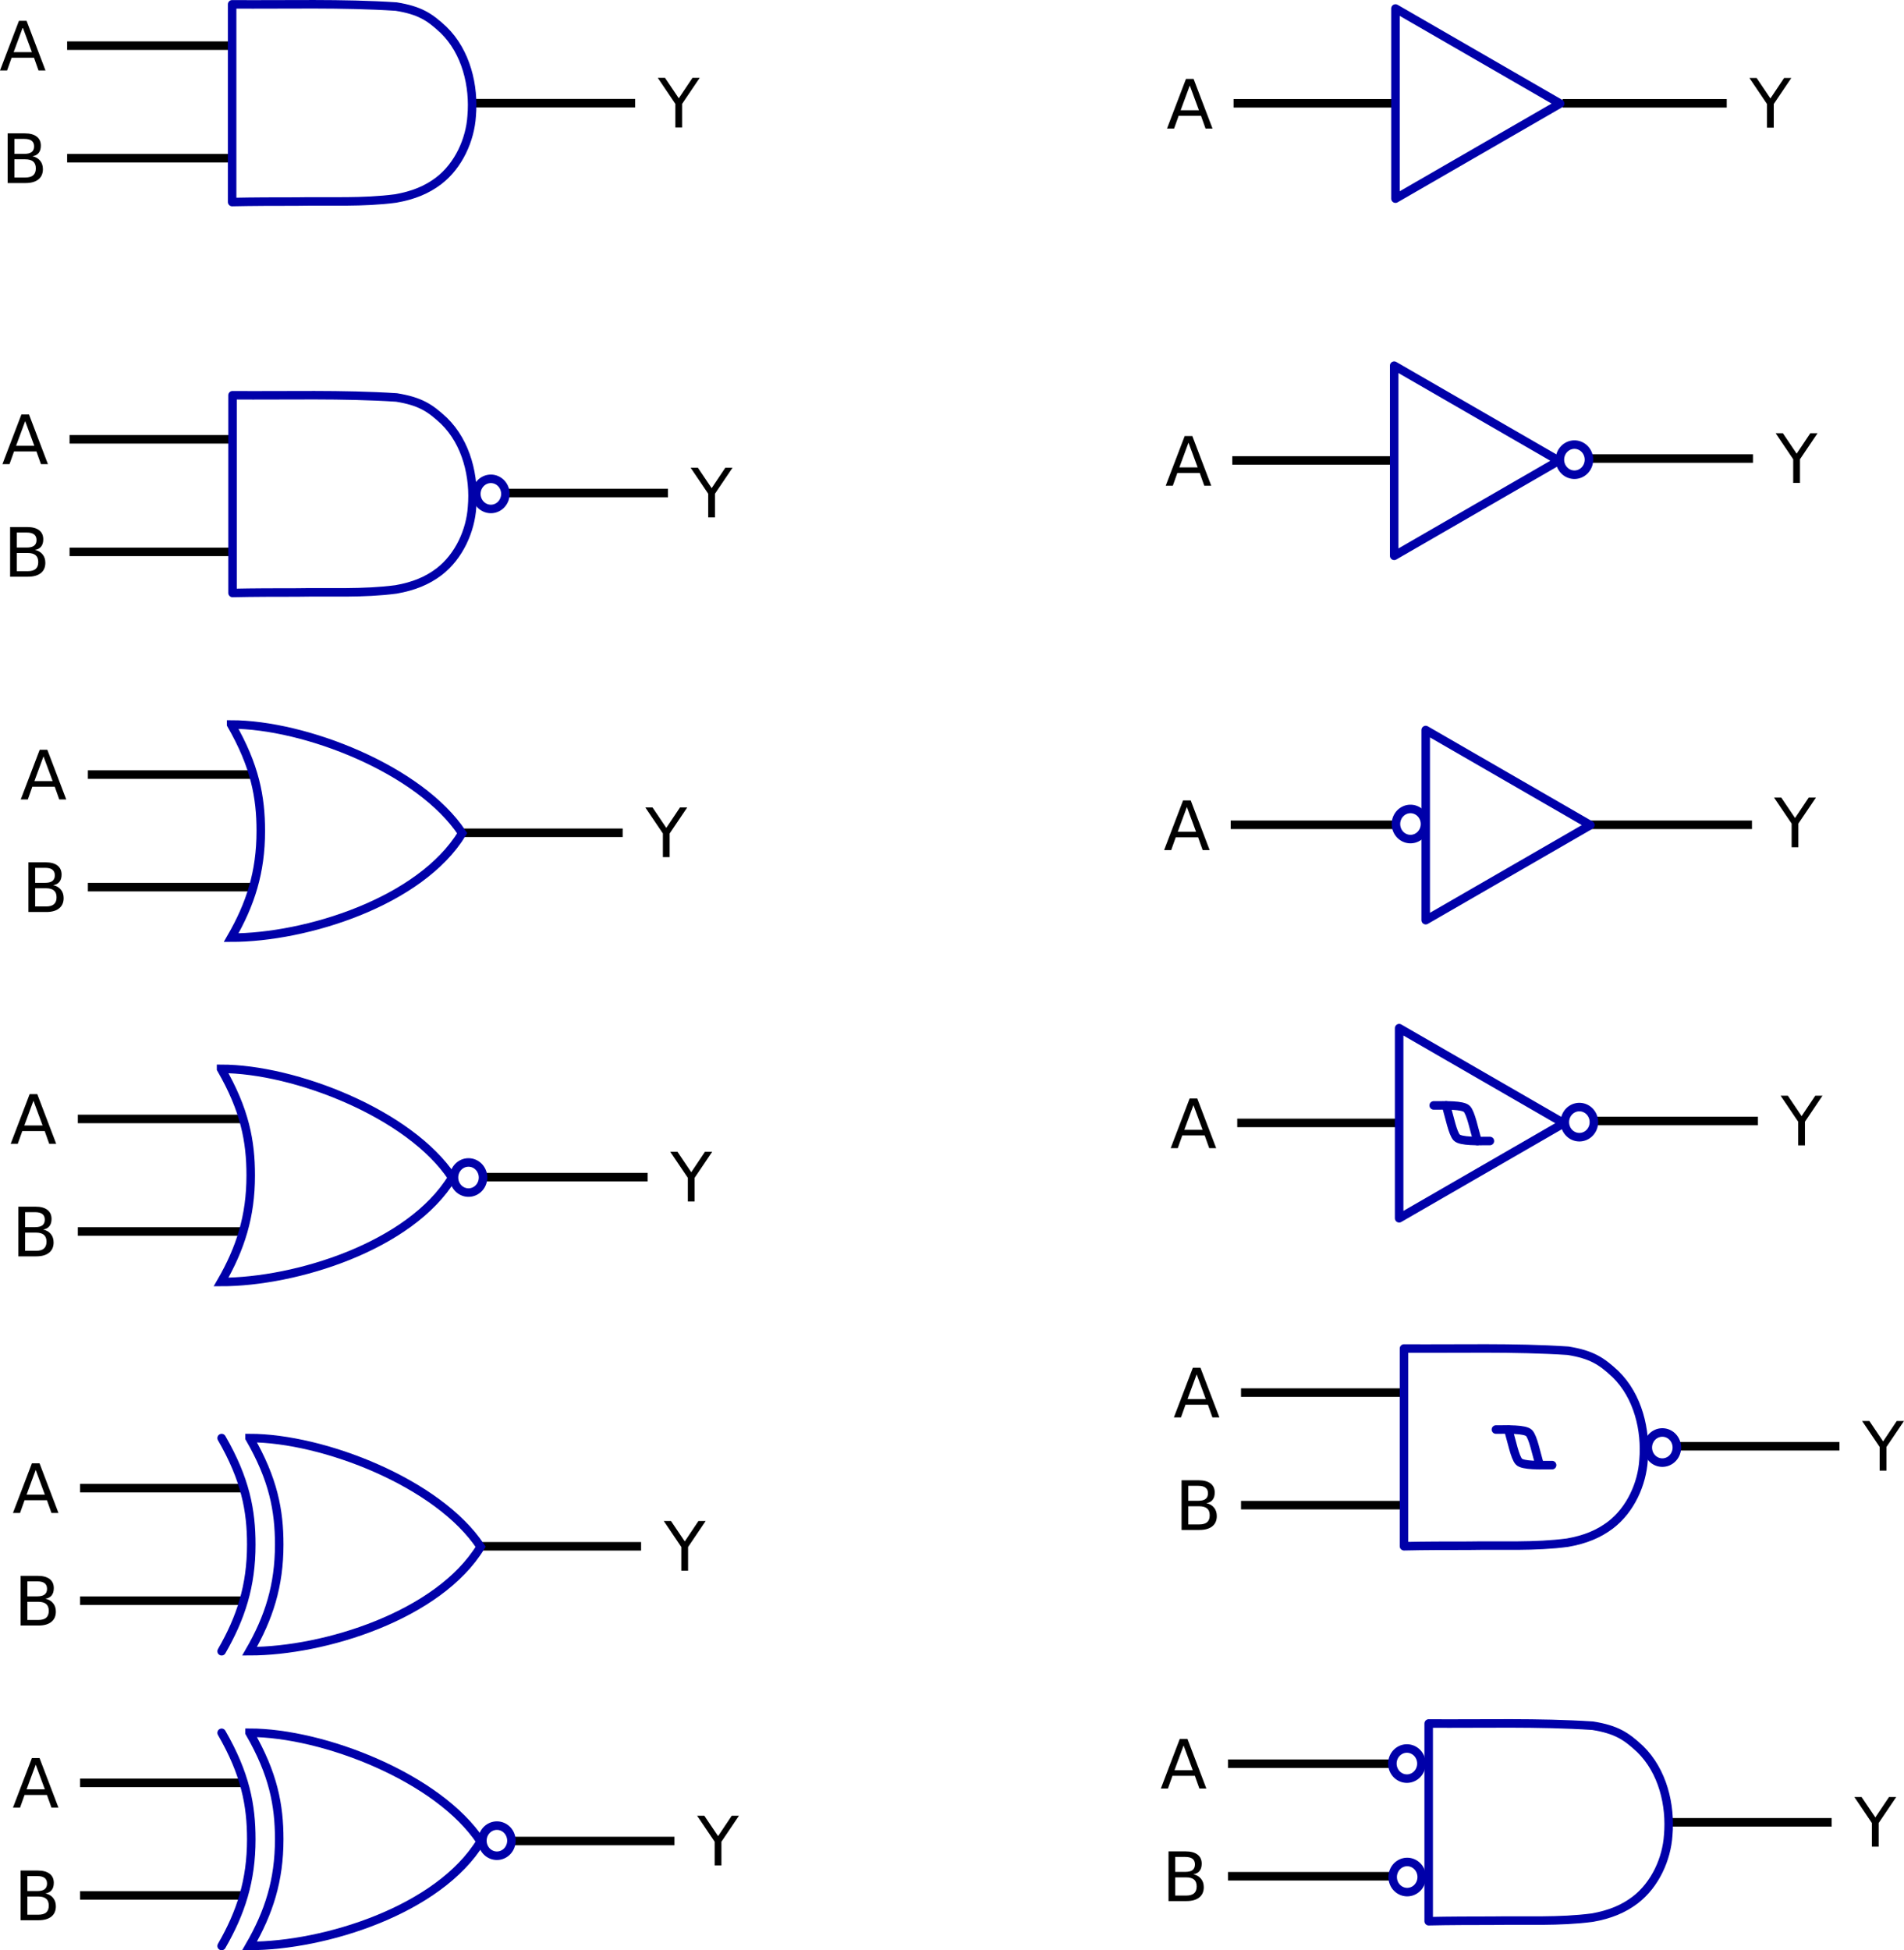 <?xml version="1.0"?>
<svg xmlns:rdf="http://www.w3.org/1999/02/22-rdf-syntax-ns#" xmlns="http://www.w3.org/2000/svg" xmlns:cc="http://creativecommons.org/ns#" xmlns:dc="http://purl.org/dc/elements/1.1/" xmlns:svg="http://www.w3.org/2000/svg" id="svg2" viewBox="0 0 580.66 594.66" version="1.0">
  <g id="layer1" transform="translate(-80.976 -177.49)">
    <g id="g9489" transform="translate(26.268 135.33)">
      <path id="path2928" d="m126.01 176.12h-50.085" stroke="#000" stroke-width="2.597px" fill="none"/>
      <path id="path2930" d="m126.01 210.44h-50.085" stroke="#000" stroke-width="2.597px" fill="none"/>
      <path id="text2934" d="m62.388 170.57l-2.779 7.53h5.569l-2.79-7.53m-1.156-2.02h2.323l5.773 15.14h-2.131l-1.38-3.88h-6.827l-1.38 3.88h-2.161l5.783-15.14"/>
      <path id="path2898" stroke-linejoin="round" d="m125.62 162.68c16.68 0.13 33.38-0.4 50.03 0.68 7.18 1.17 10.19 3.13 14.45 7.11 6.89 6.7 9.38 17.11 8.57 26.31-0.47 7.14-3.91 15-10.06 19.72-3.61 2.74-7.74 4.44-13.11 5.38-10.04 1.33-20.2 0.75-30.3 0.94-6.53 0-13.05 0.01-19.58 0.15v-60.29z" stroke="#0000a9" stroke-width="2.597" fill="none"/>
      <path id="path2932" d="m258.42 192.49h-50.09" stroke="#000" stroke-width="2.597px" fill="none"/>
      <path id="text2942" d="m265.33 184.78h2.21l4.2 6.23 4.17-6.23h2.2l-5.36 7.93v7.22h-2.06v-7.22l-5.36-7.93"/>
      <path id="path2900" stroke-linejoin="round" d="m262.64 439.45a1.705 1.768 0 1 1 -3.41 0 1.705 1.768 0 1 1 3.41 0z" transform="matrix(2.597 0 0 2.597 -473.24 -948.49)" stroke="#0000a9" fill="none"/>
      <path id="text2938" d="m59.839 210.78v5.55h3.287c1.102 0 1.917-0.23 2.445-0.68 0.534-0.46 0.801-1.16 0.801-2.1 0-0.95-0.267-1.64-0.801-2.09-0.528-0.45-1.343-0.68-2.445-0.68h-3.287m0-6.23v4.57h3.033c1.001 0 1.745-0.19 2.232-0.56 0.494-0.38 0.741-0.96 0.741-1.73 0-0.76-0.247-1.33-0.741-1.71-0.487-0.38-1.231-0.57-2.232-0.57h-3.033m-2.049-1.68h5.235c1.562 0 2.766 0.32 3.611 0.97 0.846 0.65 1.268 1.57 1.268 2.77 0 0.93-0.216 1.66-0.649 2.21s-1.069 0.89-1.907 1.03c1.008 0.21 1.789 0.67 2.343 1.36 0.562 0.68 0.842 1.53 0.842 2.56 0 1.36-0.46 2.4-1.379 3.14-0.92 0.73-2.229 1.1-3.926 1.1h-5.438v-15.14"/>
    </g>
    <g id="g9477" transform="translate(26.268 135.33)">
      <path id="path2902" d="m125.27 56.083h-50.087" stroke="#000" stroke-width="2.597px" fill="none"/>
      <path id="path2904" d="m125.27 90.402h-50.087" stroke="#000" stroke-width="2.597px" fill="none"/>
      <path id="path2906" d="m248.4 73.617h-50.09" stroke="#000" stroke-width="2.597px" fill="none"/>
      <path id="rect1358" stroke-linejoin="round" d="m125.5 43.483c16.68 0.128 33.38-0.407 50.03 0.68 7.18 1.168 10.19 3.123 14.45 7.112 6.89 6.695 9.38 17.106 8.57 26.305-0.47 7.14-3.91 14.999-10.06 19.719-3.61 2.741-7.74 4.441-13.11 5.381-10.04 1.33-20.2 0.75-30.3 0.94-6.53 0-13.05 0.01-19.58 0.15v-60.287z" stroke="#0000a9" stroke-width="2.597" fill="none"/>
      <path id="text2916" d="m61.647 50.529l-2.78 7.538h5.57l-2.79-7.538m-1.157-2.019h2.324l5.772 15.147h-2.13l-1.38-3.886h-6.828l-1.379 3.886h-2.161l5.782-15.147"/>
      <path id="text2920" d="m59.098 90.742v5.55h3.287c1.102 0 1.917-0.227 2.445-0.68 0.534-0.46 0.801-1.16 0.801-2.1 0-0.947-0.267-1.644-0.801-2.09-0.528-0.453-1.343-0.68-2.445-0.68h-3.287m0-6.229v4.565h3.033c1.001 0.001 1.745-0.185 2.232-0.557 0.494-0.379 0.741-0.954 0.741-1.725 0-0.764-0.247-1.336-0.741-1.715-0.487-0.378-1.231-0.568-2.232-0.568h-3.033m-2.05-1.684h5.235c1.563 0 2.766 0.325 3.612 0.974 0.845 0.649 1.268 1.573 1.268 2.77 0 0.926-0.216 1.663-0.649 2.211s-1.069 0.89-1.908 1.025c1.008 0.216 1.789 0.67 2.344 1.359 0.561 0.683 0.842 1.539 0.842 2.567 0 1.353-0.46 2.398-1.38 3.135s-2.228 1.106-3.926 1.106h-5.438v-15.147"/>
      <path id="text2924" d="m255.32 65.902h2.2l4.2 6.229 4.17-6.229h2.2l-5.36 7.933v7.213h-2.06v-7.213l-5.35-7.933"/>
    </g>
    <g id="g9502" transform="translate(26.268 135.33)">
      <path id="path4490" d="m131.6 278.35h-50.09" stroke="#000" stroke-width="2.597px" fill="none"/>
      <path id="path4492" d="m131.6 312.67h-50.09" stroke="#000" stroke-width="2.597px" fill="none"/>
      <path id="text4494" d="m67.973 272.8l-2.779 7.54h5.569l-2.79-7.54m-1.156-2.02h2.323l5.773 15.15h-2.131l-1.38-3.89h-6.827l-1.38 3.89h-2.161l5.783-15.15"/>
      <path id="path4502" d="m244.6 296.09h-50.09" stroke="#000" stroke-width="2.597px" fill="none"/>
      <path id="text4504" d="m251.51 288.37h2.2l4.2 6.23 4.17-6.23h2.21l-5.36 7.94v7.21h-2.06v-7.21l-5.36-7.94"/>
      <path id="path2946" d="m125.2 263.07c7.25 12.58 9.04 22.09 9.04 32.49 0 12.55-3.15 22.31-9.04 32.51 22.78 0 57.7-10.86 70.46-31.83-12.89-19.5-48.04-33.17-70.46-33.17z" stroke="#0000a9" stroke-width="2.6" fill="none"/>
      <path id="text4498" d="m65.424 313.01v5.55h3.287c1.102 0 1.917-0.22 2.445-0.68 0.534-0.46 0.801-1.16 0.801-2.1s-0.267-1.64-0.801-2.09c-0.528-0.45-1.343-0.68-2.445-0.68h-3.287m0-6.23v4.57h3.033c1.001 0 1.745-0.19 2.232-0.56 0.494-0.38 0.741-0.95 0.741-1.72s-0.247-1.34-0.741-1.72c-0.487-0.38-1.231-0.57-2.232-0.57h-3.033m-2.049-1.68h5.235c1.562 0 2.766 0.32 3.611 0.97 0.846 0.65 1.268 1.58 1.268 2.77 0 0.93-0.216 1.67-0.649 2.21-0.433 0.55-1.069 0.89-1.907 1.03 1.008 0.22 1.789 0.67 2.343 1.36 0.562 0.68 0.842 1.54 0.842 2.57 0 1.35-0.46 2.39-1.379 3.13-0.92 0.74-2.229 1.11-3.926 1.11h-5.438v-15.15"/>
    </g>
    <g id="g9514" transform="translate(26.268 135.33)">
      <path id="path4508" d="m128.53 383.35h-50.085" stroke="#000" stroke-width="2.597px" fill="none"/>
      <path id="path4510" d="m128.53 417.67h-50.085" stroke="#000" stroke-width="2.597px" fill="none"/>
      <path id="text4512" d="m64.909 377.8l-2.78 7.54h5.569l-2.789-7.54m-1.157-2.02h2.323l5.773 15.15h-2.131l-1.379-3.89h-6.828l-1.38 3.89h-2.161l5.783-15.15"/>
      <path id="path4516" d="m252.21 401.09h-50.09" stroke="#000" stroke-width="2.597px" fill="none"/>
      <path id="text4518" d="m259.12 393.37h2.2l4.2 6.23 4.17-6.23h2.21l-5.36 7.94v7.21h-2.06v-7.21l-5.36-7.94"/>
      <path id="path4522" d="m122.13 368.07c7.26 12.58 9.04 22.09 9.04 32.49 0 12.55-3.15 22.31-9.04 32.51 22.79 0 57.7-10.86 70.47-31.83-12.9-19.5-48.05-33.17-70.47-33.17z" stroke="#0000a9" stroke-width="2.6" fill="none"/>
      <path id="text4524" d="m62.359 418.01v5.55h3.287c1.103 0 1.918-0.22 2.445-0.68 0.535-0.46 0.802-1.16 0.802-2.1s-0.267-1.64-0.802-2.09c-0.527-0.45-1.342-0.68-2.445-0.68h-3.287m0-6.23v4.57h3.034c1.001 0 1.745-0.19 2.232-0.56 0.493-0.38 0.74-0.95 0.74-1.72s-0.247-1.34-0.74-1.72c-0.487-0.38-1.231-0.57-2.232-0.57h-3.034m-2.049-1.68h5.235c1.562 0 2.766 0.32 3.611 0.97 0.846 0.65 1.269 1.58 1.269 2.77 0 0.93-0.217 1.67-0.65 2.21-0.433 0.55-1.068 0.89-1.907 1.03 1.008 0.22 1.789 0.67 2.344 1.36 0.561 0.68 0.842 1.54 0.842 2.57 0 1.35-0.46 2.39-1.38 3.13s-2.229 1.11-3.926 1.11h-5.438v-15.15"/>
      <path id="path6044" stroke-linejoin="round" d="m262.64 439.45a1.705 1.768 0 1 1 -3.41 0 1.705 1.768 0 1 1 3.41 0z" transform="matrix(2.597 0 0 2.597 -480.06 -740.04)" stroke="#0000a9" fill="none"/>
    </g>
    <path id="text6814" d="m443.82 203.57l-2.78 7.53h5.57l-2.79-7.53m-1.16-2.02h2.32l5.78 15.14h-2.13l-1.38-3.88h-6.83l-1.38 3.88h-2.16l5.78-15.14"/>
    <g id="g9607" transform="translate(84.878 125.23)">
      <path id="text6818" d="m358.55 187.23l-2.78 7.54h5.57l-2.79-7.54m-1.16-2.01h2.33l5.77 15.14h-2.13l-1.38-3.88h-6.83l-1.38 3.88h-2.16l5.78-15.14"/>
      <path id="path6822" d="m530.7 192.08h-50.09" stroke="#000" stroke-width="2.597px" fill="none"/>
      <path id="text6824" d="m537.62 184.36h2.2l4.2 6.23 4.17-6.23h2.2l-5.36 7.94v7.21h-2.06v-7.21l-5.35-7.94"/>
      <path id="path6828" d="m422 192.66h-50.09" stroke="#000" stroke-width="2.597px" fill="none"/>
      <path id="path6830" stroke-linejoin="round" d="m471.88 190.7l-50.21 28.99v-57.98l50.21 28.99z" transform="translate(-.39 2.047)" stroke="#0000a9" stroke-width="2.6" fill="none"/>
      <path id="path6832" stroke-linejoin="round" d="m262.64 439.45a1.705 1.768 0 1 1 -3.41 0 1.705 1.768 0 1 1 3.41 0z" transform="matrix(2.597 0 0 2.597 -201.4 -948.83)" stroke="#0000a9" fill="none"/>
    </g>
    <g id="g9527" transform="translate(26.268 135.33)">
      <path id="path6854" d="m129.22 495.93h-50.085" stroke="#000" stroke-width="2.597px" fill="none"/>
      <path id="path6856" d="m129.22 530.24h-50.085" stroke="#000" stroke-width="2.597px" fill="none"/>
      <path id="text6858" d="m65.599 490.37l-2.78 7.54h5.569l-2.789-7.54m-1.157-2.02h2.323l5.773 15.15h-2.131l-1.379-3.89h-6.828l-1.38 3.89h-2.161l5.783-15.15"/>
      <path id="path6862" d="m250.22 513.66h-50.09" stroke="#000" stroke-width="2.597px" fill="none"/>
      <path id="text6864" d="m257.14 505.95h2.2l4.2 6.22 4.17-6.22h2.2l-5.36 7.93v7.21h-2.06v-7.21l-5.35-7.93"/>
      <path id="path6868" d="m130.82 480.65c7.26 12.57 9.04 22.08 9.04 32.48 0 12.56-3.15 22.31-9.04 32.52 22.79 0 57.7-10.87 70.47-31.84-12.9-19.5-48.05-33.16-70.47-33.16z" stroke="#0000a9" stroke-width="2.6" fill="none"/>
      <path id="text6870" d="m63.049 530.58v5.55h3.287c1.103 0 1.918-0.22 2.445-0.68 0.534-0.46 0.802-1.16 0.802-2.1s-0.268-1.64-0.802-2.09c-0.527-0.45-1.342-0.68-2.445-0.68h-3.287m0-6.23v4.57h3.034c1.001 0 1.745-0.19 2.232-0.56 0.493-0.38 0.74-0.95 0.74-1.72s-0.247-1.34-0.74-1.72c-0.487-0.38-1.231-0.57-2.232-0.57h-3.034m-2.049-1.68h5.235c1.562 0 2.766 0.33 3.611 0.97 0.846 0.65 1.269 1.58 1.269 2.77 0 0.93-0.217 1.67-0.65 2.22-0.433 0.54-1.068 0.89-1.907 1.02 1.008 0.22 1.789 0.67 2.343 1.36 0.562 0.68 0.843 1.54 0.843 2.57 0 1.35-0.46 2.39-1.38 3.13s-2.229 1.11-3.926 1.11h-5.438v-15.15"/>
      <path id="path6874" stroke-linejoin="round" d="m122.3 480.66c7.26 12.57 9.04 22.09 9.04 32.49 0 12.55-3.15 22.3-9.04 32.51" stroke="#0000a9" stroke-linecap="round" stroke-width="2.6" fill="none"/>
    </g>
    <g id="g9540" transform="translate(26.268 135.33)">
      <path id="path7638" d="m129.22 585.79h-50.085" stroke="#000" stroke-width="2.597px" fill="none"/>
      <path id="path7640" d="m129.22 620.11h-50.085" stroke="#000" stroke-width="2.597px" fill="none"/>
      <path id="text7642" d="m65.599 580.23l-2.78 7.54h5.569l-2.789-7.54m-1.157-2.01h2.323l5.773 15.14h-2.131l-1.379-3.88h-6.828l-1.38 3.88h-2.161l5.783-15.14"/>
      <path id="path7646" d="m260.39 603.52h-50.09" stroke="#000" stroke-width="2.597px" fill="none"/>
      <path id="text7648" d="m267.3 595.81h2.2l4.2 6.23 4.17-6.23h2.2l-5.35 7.93v7.22h-2.06v-7.22l-5.36-7.93"/>
      <path id="path7652" d="m130.82 570.51c7.26 12.57 9.04 22.08 9.04 32.49 0 12.55-3.15 22.3-9.04 32.51 22.79 0 57.7-10.87 70.47-31.84-12.9-19.5-48.05-33.16-70.47-33.16z" stroke="#0000a9" stroke-width="2.6" fill="none"/>
      <path id="text7654" d="m63.049 620.45v5.55h3.287c1.103 0 1.918-0.23 2.445-0.68 0.534-0.46 0.802-1.16 0.802-2.1 0-0.95-0.268-1.65-0.802-2.09-0.527-0.46-1.342-0.68-2.445-0.68h-3.287m0-6.23v4.56h3.034c1.001 0 1.745-0.18 2.232-0.55 0.493-0.38 0.74-0.96 0.74-1.73 0-0.76-0.247-1.33-0.74-1.71-0.487-0.38-1.231-0.57-2.232-0.57h-3.034m-2.049-1.69h5.235c1.562 0 2.766 0.33 3.611 0.98 0.846 0.65 1.269 1.57 1.269 2.77 0 0.92-0.217 1.66-0.65 2.21s-1.068 0.89-1.907 1.02c1.008 0.22 1.789 0.67 2.343 1.36 0.562 0.69 0.843 1.54 0.843 2.57 0 1.35-0.46 2.4-1.38 3.14-0.92 0.73-2.229 1.1-3.926 1.1h-5.438v-15.15"/>
      <path id="path7658" stroke-linejoin="round" d="m122.3 570.53c7.26 12.57 9.04 22.08 9.04 32.48 0 12.56-3.15 22.31-9.04 32.52" stroke="#0000a9" stroke-linecap="round" stroke-width="2.6" fill="none"/>
      <path id="path7660" stroke-linejoin="round" d="m262.64 439.45a1.705 1.768 0 1 1 -3.41 0 1.705 1.768 0 1 1 3.41 0z" transform="matrix(2.597 0 0 2.597 -471.4 -537.83)" stroke="#0000a9" fill="none"/>
    </g>
    <g id="g9568" transform="translate(84.878 135.33)">
      <g id="g8627" stroke-linejoin="round" transform="translate(27.641 39.998)" stroke="#0000a9" stroke-linecap="round" stroke-width="2.6" fill="none">
        <path id="path7813" d="m424.66 438.06c3.5 0 8.95-0.2 10.14 1.1 1.2 1.29 2.13 6 3.22 9.76"/>
        <path id="path8603" d="m441.8 448.91c-3.5 0-8.95 0.21-10.14-1.09-1.2-1.3-2.13-6.01-3.22-9.77"/>
      </g>
      <path id="path8605" d="m424.66 466.79h-50.09" stroke="#000" stroke-width="2.597px" fill="none"/>
      <path id="path8607" d="m424.66 501.11h-50.09" stroke="#000" stroke-width="2.597px" fill="none"/>
      <path id="text8609" d="m361.04 461.23l-2.78 7.54h5.57l-2.79-7.54m-1.16-2.01h2.32l5.78 15.14h-2.13l-1.38-3.88h-6.83l-1.38 3.88h-2.16l5.78-15.14"/>
      <path id="path8613" stroke-linejoin="round" d="m424.27 453.35c16.67 0.13 33.38-0.41 50.03 0.68 7.18 1.17 10.19 3.12 14.45 7.11 6.89 6.7 9.38 17.11 8.57 26.31-0.47 7.14-3.91 15-10.06 19.72-3.61 2.73-7.74 4.44-13.11 5.38-10.04 1.33-20.2 0.75-30.3 0.94-6.53 0-13.05 0-19.58 0.15v-60.29z" stroke="#0000a9" stroke-width="2.597" fill="none"/>
      <path id="path8615" d="m557.07 483.16h-50.09" stroke="#000" stroke-width="2.597px" fill="none"/>
      <path id="text8617" d="m563.98 475.45h2.21l4.2 6.23 4.16-6.23h2.21l-5.36 7.93v7.21h-2.06v-7.21l-5.36-7.93"/>
      <path id="path8621" stroke-linejoin="round" d="m262.64 439.45a1.705 1.768 0 1 1 -3.41 0 1.705 1.768 0 1 1 3.41 0z" transform="matrix(2.597 0 0 -2.597 -174.59 1624.8)" stroke="#0000a9" fill="none"/>
      <path id="text8623" d="m358.49 501.45v5.55h3.29c1.1 0 1.91-0.23 2.44-0.68 0.54-0.46 0.8-1.16 0.8-2.1 0-0.95-0.26-1.65-0.8-2.09-0.53-0.46-1.34-0.68-2.44-0.68h-3.29m0-6.23v4.56h3.03c1 0 1.75-0.18 2.23-0.55 0.5-0.38 0.74-0.96 0.74-1.73 0-0.76-0.24-1.33-0.74-1.71-0.48-0.38-1.23-0.57-2.23-0.57h-3.03m-2.05-1.69h5.23c1.57 0 2.77 0.33 3.62 0.98 0.84 0.65 1.26 1.57 1.26 2.77 0 0.92-0.21 1.66-0.65 2.21-0.43 0.55-1.06 0.89-1.9 1.02 1.01 0.22 1.79 0.67 2.34 1.36 0.56 0.69 0.84 1.54 0.84 2.57 0 1.35-0.46 2.4-1.38 3.14-0.92 0.73-2.23 1.1-3.92 1.1h-5.44v-15.15"/>
    </g>
    <g id="g9597" transform="translate(84.878 135.33)">
      <path id="text9395" d="m358.06 288.23l-2.78 7.54h5.57l-2.79-7.54m-1.16-2.01h2.33l5.77 15.14h-2.13l-1.38-3.88h-6.83l-1.38 3.88h-2.16l5.78-15.14"/>
      <path id="path9399" d="m530.39 293.66h-50.09" stroke="#000" stroke-width="2.597px" fill="none"/>
      <path id="text9401" d="m537.13 285.36h2.2l4.2 6.23 4.17-6.23h2.2l-5.36 7.93v7.22h-2.05v-7.22l-5.36-7.93"/>
      <path id="path9405" d="m421.51 293.66h-50.09" stroke="#000" stroke-width="2.597px" fill="none"/>
      <path id="path9407" stroke-linejoin="round" d="m471.88 190.7l-50.21 28.99v-57.98l50.21 28.99z" transform="translate(9.223 103.05)" stroke="#0000a9" stroke-width="2.6" fill="none"/>
      <path id="path9409" stroke-linejoin="round" d="m262.64 439.45a1.705 1.768 0 1 1 -3.41 0 1.705 1.768 0 1 1 3.41 0z" transform="matrix(2.597 0 0 2.597 -251.4 -847.83)" stroke="#0000a9" fill="none"/>
    </g>
    <g id="g9584" transform="translate(84.878 135.33)">
      <path id="text9411" d="m360.06 379.14l-2.78 7.53h5.57l-2.79-7.53m-1.16-2.02h2.33l5.77 15.14h-2.13l-1.38-3.88h-6.83l-1.38 3.88h-2.16l5.78-15.14"/>
      <path id="path9415" d="m532.21 383.98h-50.08" stroke="#000" stroke-width="2.597px" fill="none"/>
      <path id="text9417" d="m539.13 376.26h2.2l4.2 6.23 4.17-6.23h2.2l-5.35 7.94v7.21h-2.06v-7.21l-5.36-7.94"/>
      <path id="path9421" d="m423.51 384.56h-50.09" stroke="#000" stroke-width="2.597px" fill="none"/>
      <path id="path9423" stroke-linejoin="round" d="m471.88 190.7l-50.21 28.99v-57.98l50.21 28.99z" transform="translate(1.122 193.95)" stroke="#0000a9" stroke-width="2.6" fill="none"/>
      <path id="path9425" stroke-linejoin="round" d="m262.64 439.45a1.705 1.768 0 1 1 -3.41 0 1.705 1.768 0 1 1 3.41 0z" transform="matrix(2.597 0 0 2.597 -199.89 -756.93)" stroke="#0000a9" fill="none"/>
      <g id="g9427" stroke-linejoin="round" transform="translate(8.666 -58.836)" stroke="#0000a9" stroke-linecap="round" stroke-width="2.6" fill="none">
        <path id="path9429" d="m424.66 438.06c3.5 0 8.95-0.2 10.14 1.1 1.2 1.29 2.13 6 3.22 9.76"/>
        <path id="path9431" d="m441.8 448.91c-3.5 0-8.95 0.21-10.14-1.09-1.2-1.3-2.13-6.01-3.22-9.77"/>
      </g>
    </g>
    <g id="g9554" transform="translate(84.878 147.49)">
      <path id="path9433" d="m420.68 567.79h-50.08" stroke="#000" stroke-width="2.597px" fill="none"/>
      <path id="path9435" d="m420.68 602.11h-50.08" stroke="#000" stroke-width="2.597px" fill="none"/>
      <path id="path9437" d="m554.7 585.66h-50.09" stroke="#000" stroke-width="2.597px" fill="none"/>
      <path id="path9439" stroke-linejoin="round" d="m431.8 555.53c16.68 0.12 33.38-0.41 50.03 0.68 7.18 1.16 10.19 3.12 14.45 7.11 6.89 6.69 9.38 17.1 8.57 26.3-0.47 7.14-3.91 15-10.06 19.72-3.61 2.74-7.74 4.45-13.11 5.39-10.04 1.32-20.2 0.75-30.3 0.93-6.53 0.01-13.05 0.01-19.58 0.16v-60.29z" stroke="#0000a9" stroke-width="2.597" fill="none"/>
      <path id="text9441" d="m357.06 562.23l-2.78 7.54h5.57l-2.79-7.54m-1.16-2.01h2.33l5.77 15.14h-2.13l-1.38-3.88h-6.83l-1.38 3.88h-2.16l5.78-15.14"/>
      <path id="text9445" d="m354.51 602.45v5.55h3.29c1.1 0 1.92-0.23 2.44-0.68 0.54-0.46 0.8-1.16 0.8-2.1 0-0.95-0.26-1.65-0.8-2.09-0.52-0.46-1.34-0.68-2.44-0.68h-3.29m0-6.23v4.56h3.03c1.01 0 1.75-0.18 2.24-0.55 0.49-0.38 0.74-0.96 0.74-1.73 0-0.76-0.25-1.33-0.74-1.71s-1.23-0.57-2.24-0.57h-3.03m-2.05-1.69h5.24c1.56 0 2.76 0.33 3.61 0.98 0.84 0.65 1.27 1.57 1.27 2.77 0 0.92-0.22 1.66-0.65 2.21-0.44 0.55-1.07 0.89-1.91 1.02 1.01 0.22 1.79 0.67 2.34 1.36 0.57 0.69 0.85 1.54 0.85 2.57 0 1.35-0.46 2.4-1.38 3.14-0.92 0.73-2.23 1.1-3.93 1.1h-5.44v-15.15"/>
      <path id="text9449" d="m561.62 577.95h2.2l4.2 6.22 4.17-6.22h2.2l-5.36 7.93v7.21h-2.06v-7.21l-5.35-7.93"/>
      <path id="path9473" stroke-linejoin="round" d="m262.64 439.45a1.705 1.768 0 1 1 -3.41 0 1.705 1.768 0 1 1 3.41 0z" transform="matrix(2.597 0 0 -2.597 -252.49 1709)" stroke="#0000a9" fill="none"/>
      <path id="path9475" stroke-linejoin="round" d="m262.64 439.45a1.705 1.768 0 1 1 -3.41 0 1.705 1.768 0 1 1 3.41 0z" transform="matrix(2.597 0 0 -2.597 -252.4 1743.6)" stroke="#0000a9" fill="none"/>
    </g>
  </g>
  <path id="path6806" d="m526.6 31.498h-50.08" stroke="#000" stroke-width="2.597px" fill="none"/>
  <path id="text6808" d="m533.52 23.783h2.2l4.2 6.229 4.17-6.229h2.2l-5.35 7.933v7.214h-2.06v-7.214l-5.36-7.933"/>
  <path id="path6812" d="m426.29 31.498h-50.09" stroke="#000" stroke-width="2.597px" fill="none"/>
  <path id="path6046" stroke-linejoin="round" d="m471.88 190.7l-50.21 28.99v-57.98l50.21 28.99z" transform="translate(3.902 -159.12)" stroke="#0000a9" stroke-width="2.6" fill="none"/>
</svg>
